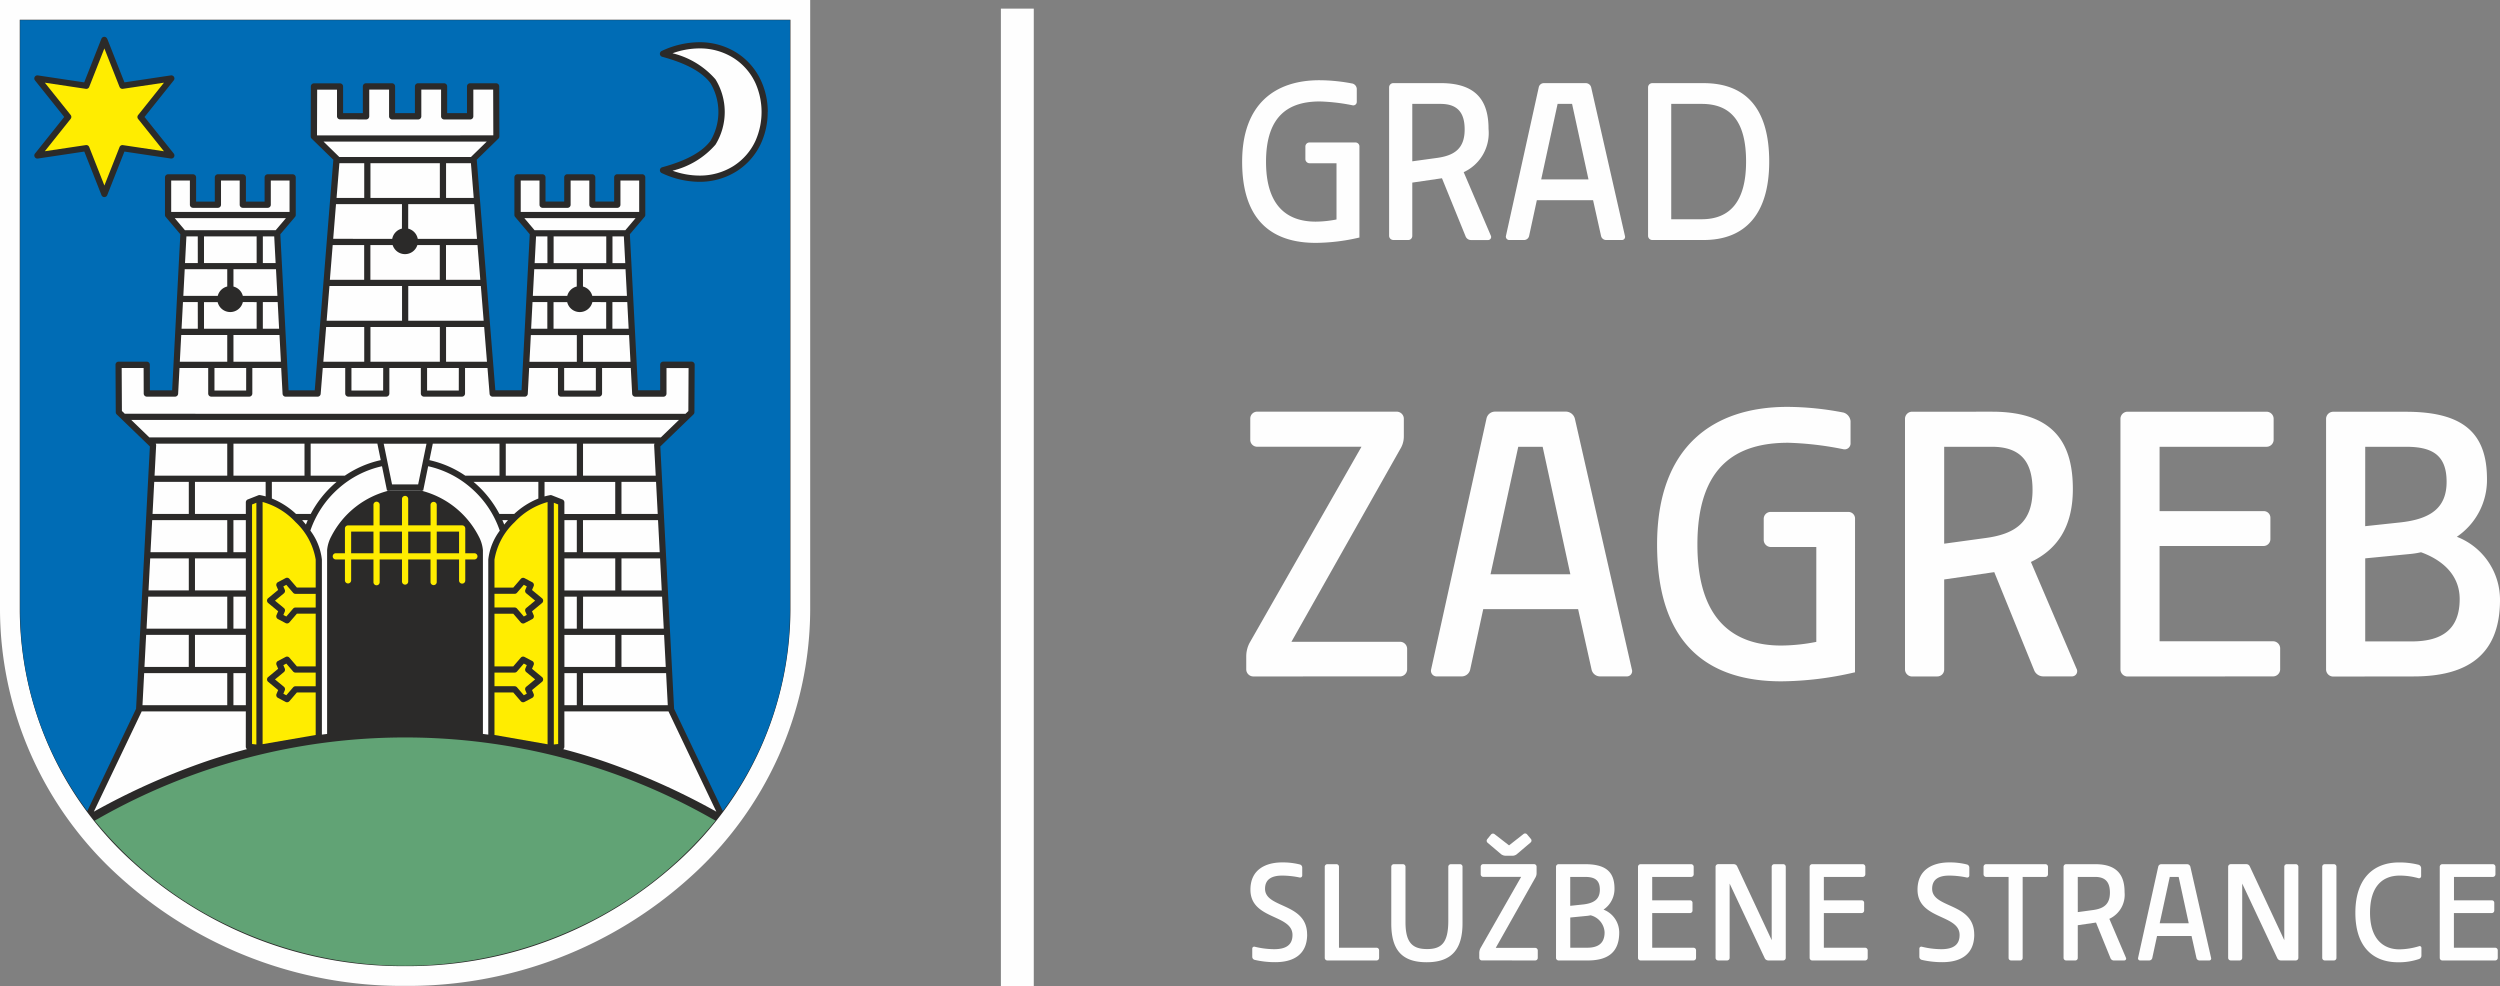 <svg xmlns="http://www.w3.org/2000/svg" width="215.168" height="84.885" viewBox="0 0 215.168 84.885">
  <rect x="0" y="0" width="215.168" height="84.885" fill="#808080" stroke="none"/>
  <g id="Group_146" data-name="Group 146" transform="translate(-337.442 -521.884)">
    <path id="Path_757" data-name="Path 757" d="M372.307,605.887a35.343,35.343,0,0,1-24.038-9.2,30.229,30.229,0,0,1-9.977-22.257V522.734h68.031v51.694a30.225,30.225,0,0,1-9.977,22.257A35.344,35.344,0,0,1,372.307,605.887Z" fill="#2b2a29"/>
    <path id="Path_758" data-name="Path 758" d="M372.307,605.887a35.343,35.343,0,0,1-24.038-9.2,30.229,30.229,0,0,1-9.977-22.257V522.734h68.031v51.694a30.225,30.225,0,0,1-9.977,22.257A35.344,35.344,0,0,1,372.307,605.887Z" fill="none" stroke="#fefefe" stroke-miterlimit="22.926" stroke-width="1.7"/>
    <path id="Path_759" data-name="Path 759" d="M399.025,592.51l-.408-.223a53.393,53.393,0,0,0-52.686.038c-.021.02-.292.159-.341.185a33.4,33.4,0,0,0,11.6,9.082,35.189,35.189,0,0,0,30.236,0,33.374,33.374,0,0,0,11.6-9.082" fill="#61a375"/>
    <path id="Path_760" data-name="Path 760" d="M346.675,525.228l1.477,3.745,3.995-.6a.267.267,0,0,1,.234.447l-2.5,3.131,2.516,3.148a.267.267,0,0,1-.246.43l-4-.6-1.477,3.745a.267.267,0,0,1-.5,0l-1.477-3.745-3.995.6a.267.267,0,0,1-.233-.448l2.5-3.131-2.517-3.148a.266.266,0,0,1,.042-.374.27.27,0,0,1,.2-.055l3.995.6,1.477-3.745a.266.266,0,0,1,.5,0m56.848,6.292a6.39,6.39,0,0,1-.574,2.7,5.614,5.614,0,0,1-2.112,2.413,5.966,5.966,0,0,1-3.2.9,7.7,7.7,0,0,1-3.235-.754.267.267,0,0,1,.042-.5c2.3-.623,3.515-1.424,4.15-2.266a4.85,4.85,0,0,0,0-4.977c-.635-.841-1.848-1.642-4.15-2.265a.267.267,0,0,1-.033-.505,7.7,7.7,0,0,1,3.226-.749,5.973,5.973,0,0,1,3.2.895,5.619,5.619,0,0,1,2.111,2.413A6.387,6.387,0,0,1,403.523,531.52Zm-3.861,60.167a28.826,28.826,0,0,0,5.779-17.259V523.616H339.175v50.812a28.832,28.832,0,0,0,5.778,17.259l4.2-8.8,1.188-22.577-2.855-2.758a.265.265,0,0,1-.081-.2l-.022-4.075a.265.265,0,0,1,.265-.267h2.422a.268.268,0,0,1,.268.267l.007,2.2h1.912l.706-13.431-1.259-1.49a.271.271,0,0,1-.063-.173v-3.232a.268.268,0,0,1,.268-.267h2.143a.268.268,0,0,1,.268.267v2.082h1.609v-2.082a.268.268,0,0,1,.267-.267h2.144a.268.268,0,0,1,.267.267v2.082h1.608v-2.082a.268.268,0,0,1,.268-.267h2.146a.268.268,0,0,1,.268.267l0,3.232a.265.265,0,0,1-.063.172l-1.265,1.491.712,13.431h2.25l1.6-19.842-1.869-1.822a.267.267,0,0,1-.08-.2l.014-4.288a.267.267,0,0,1,.266-.267h2.241a.268.268,0,0,1,.268.268v2.293l1.7,0v-2.3a.268.268,0,0,1,.268-.268h2.24a.268.268,0,0,1,.268.268v2.3h1.706v-2.3a.268.268,0,0,1,.267-.268h2.24a.268.268,0,0,1,.268.268v2.3h1.706v-2.3a.268.268,0,0,1,.267-.268h2.241a.268.268,0,0,1,.267.268l.013,4.3a.263.263,0,0,1-.08.191l-1.868,1.822,1.6,19.842h2.255l.707-13.431-1.259-1.49a.271.271,0,0,1-.063-.173v-3.232a.268.268,0,0,1,.268-.267h2.143a.268.268,0,0,1,.268.267v2.082h1.608v-2.082a.268.268,0,0,1,.267-.267h2.144a.268.268,0,0,1,.268.267v2.082H390.3v-2.082a.268.268,0,0,1,.268-.267h2.146a.268.268,0,0,1,.267.267l0,3.232a.261.261,0,0,1-.064.172l-1.264,1.491.708,13.431h1.9v-2.2a.267.267,0,0,1,.267-.267h2.435a.268.268,0,0,1,.268.267l-.022,4.087a.269.269,0,0,1-.082.191l-2.854,2.758,1.187,22.577Z" fill="#006cb5"/>
    <path id="Path_761" data-name="Path 761" d="M369.585,569.5v-1.86h-1.921v1.86Zm2.455,0v-1.86h-1.921v1.86Zm2.456,0v-1.86h-1.921v1.86Zm.535-1.86v1.86h1.921v-1.86Zm-.535-2.31a.268.268,0,0,1,.535,0V567.1h2.188a.268.268,0,0,1,.267.268V569.5h.8a.268.268,0,0,1,0,.535h-.8v1.813a.267.267,0,0,1-.534,0v-1.813h-1.921v1.957a.268.268,0,0,1-.535,0v-1.957h-1.921v1.883a.268.268,0,1,1-.535,0v-1.883h-1.921v1.957a.267.267,0,1,1-.534,0v-1.957h-1.921v1.813a.268.268,0,0,1-.535,0v-1.813h-.8a.268.268,0,0,1,0-.535h.8v-2.127a.268.268,0,0,1,.267-.268h2.189v-1.775a.267.267,0,1,1,.534,0V567.1h1.921v-2.285a.268.268,0,0,1,.535,0V567.1H374.5Zm-14.988-.173-.373.148v20.614l.373.041Zm5.105,9.013v-1.175h-1.739a.268.268,0,0,1-.215-.108l-.575-.668-.255.135.122.287a.269.269,0,0,1-.075.31l-.766.632.765.631a.268.268,0,0,1,.076.31l-.122.288.255.134.587-.682a.266.266,0,0,1,.2-.093Zm0,6.778v-1.175h-1.739a.268.268,0,0,1-.215-.108l-.575-.668-.255.135.122.287a.268.268,0,0,1-.088.32l-.753.622.765.631a.267.267,0,0,1,.076.31l-.122.288.255.134.587-.682a.266.266,0,0,1,.2-.093Zm0,4.194v-3.659h-1.618l-.64.744a.268.268,0,0,1-.332.068l-.652-.344a.266.266,0,0,1-.129-.344l.14-.33-.858-.709a.282.282,0,0,1-.039-.038.267.267,0,0,1,.037-.375l.86-.71-.14-.33a.267.267,0,0,1,.121-.341l.66-.348a.266.266,0,0,1,.327.063l.645.749h1.618V574.7h-1.618l-.64.744a.268.268,0,0,1-.332.068l-.652-.344a.267.267,0,0,1-.129-.345l.14-.33-.846-.7a.386.386,0,0,1-.051-.048.268.268,0,0,1,.036-.376l.861-.711-.14-.329a.267.267,0,0,1,.121-.341l.66-.348a.266.266,0,0,1,.327.063l.645.749h1.618v-2.407a5.715,5.715,0,0,0-1.733-3.227,6.113,6.113,0,0,0-2.837-1.731v20.845Zm20.495.818.373-.041V565.3l-.373-.148ZM380,579.771v1.175h1.74a.274.274,0,0,1,.2.094l.586.682.255-.134-.122-.288a.267.267,0,0,1,.076-.31l.765-.631-.753-.622a.268.268,0,0,1-.088-.32l.122-.287-.255-.135-.574.668a.269.269,0,0,1-.215.108Zm0-6.778v1.175h1.74a.274.274,0,0,1,.2.094l.586.682.255-.134-.122-.287a.269.269,0,0,1,.076-.311l.765-.631-.765-.632a.267.267,0,0,1-.076-.31l.122-.287-.255-.135-.574.668a.269.269,0,0,1-.215.108Zm0-2.942v2.407h1.618l.645-.749a.266.266,0,0,1,.327-.063l.66.348a.267.267,0,0,1,.121.341l-.14.329.861.711a.267.267,0,0,1,.036.376.253.253,0,0,1-.051.047l-.846.7.14.33a.267.267,0,0,1-.128.345l-.653.344a.268.268,0,0,1-.332-.068l-.64-.744H380v4.533h1.618l.645-.749a.266.266,0,0,1,.327-.063l.66.348a.267.267,0,0,1,.121.341l-.14.33.86.71a.266.266,0,0,1,.037.375.279.279,0,0,1-.039.038l-.858.709.14.33a.266.266,0,0,1-.128.344l-.653.344a.268.268,0,0,1-.332-.068l-.64-.744H380v3.659l4.571.8V565.093a6.111,6.111,0,0,0-2.838,1.731A5.721,5.721,0,0,0,380,570.051Zm-32.269-40.685-1.306-3.313-1.3,3.3a.266.266,0,0,1-.291.178L341.3,529l2.222,2.779a.266.266,0,0,1,0,.336L341.3,534.9l3.533-.529a.269.269,0,0,1,.287.167l1.307,3.314,1.3-3.3a.269.269,0,0,1,.292-.178l3.533.529-2.222-2.779a.266.266,0,0,1,0-.336L351.554,529l-3.533.529A.267.267,0,0,1,347.733,529.366Z" fill="#ffed00"/>
    <path id="Path_762" data-name="Path 762" d="M402.465,534a6.127,6.127,0,0,0,0-4.954,5.079,5.079,0,0,0-1.912-2.184,5.424,5.424,0,0,0-2.911-.812,6.922,6.922,0,0,0-2.319.419,7.13,7.13,0,0,1,3.7,2.244,5.364,5.364,0,0,1,0,5.62,7.13,7.13,0,0,1-3.7,2.243,6.9,6.9,0,0,0,2.319.42,5.433,5.433,0,0,0,2.911-.812A5.092,5.092,0,0,0,402.465,534m-30.158,29.574h1.124l.718-3.5h-3.682l.717,3.5Zm-9.944-23.451,0-2.7h-1.613v2.082a.267.267,0,0,1-.267.267h-2.143a.268.268,0,0,1-.268-.267v-2.082h-1.608v2.082a.268.268,0,0,1-.268.267h-2.144a.268.268,0,0,1-.267-.267v-2.082h-1.609v2.7Zm-1.19,1.571.88-1.036h-9.572l.875,1.036Zm-6.709.534h-.978l-.12,2.3h1.1Zm5.066,0H355v2.3h4.531Zm1.635,2.3-.122-2.3h-.978v2.3ZM357,550.715H353.04l-.121,2.3H357Zm4.618,2.3-.121-2.3h-3.962v2.3Zm18.266-19.481.016-.016-.013-3.92h-1.707v2.3a.268.268,0,0,1-.268.268h-2.241a.268.268,0,0,1-.267-.268v-2.3h-1.7v2.3a.268.268,0,0,1-.268.268h-2.241a.268.268,0,0,1-.267-.268v-2.3h-1.706v2.3a.268.268,0,0,1-.267.267l-2.241-.005a.268.268,0,0,1-.267-.267v-2.292h-1.708l-.013,3.92.016.016Zm-1.9,1.863a.291.291,0,0,1,.039-.048l1.314-1.28h-14.05l1.3,1.269a.288.288,0,0,1,.051.059Zm-9.194.535h-2.139l-.242,2.988h2.381Zm6.508,0h-5.973v2.988h5.973Zm2.916,2.988-.241-2.988h-2.14v2.988Zm-6.17,7.582h-6.248l-.241,2.989h6.489Zm7.025,2.989-.242-2.989h-6.248v2.989Zm-10.279.535h-3.279l-.241,2.989h3.52Zm6.508,0h-5.973v2.989h5.973Zm4.056,2.989-.242-2.989h-3.279v2.989Zm13.1-12.891,0-2.7h-1.613v2.082a.268.268,0,0,1-.267.267h-2.144a.268.268,0,0,1-.267-.267v-2.082h-1.609v2.082a.268.268,0,0,1-.268.267h-2.143a.267.267,0,0,1-.267-.267v-2.082H382.26v2.7Zm-1.189,1.571.879-1.036h-9.571l.875,1.036Zm-6.71.534h-.977l-.121,2.3h1.1Zm5.066,0h-4.531v2.3h4.531Zm1.635,2.3-.121-2.3h-.979v2.3Zm-4.168,6.194h-3.957l-.12,2.3h4.077Zm4.616,2.3-.121-2.3h-3.96v2.3Zm-33.075.535H355.9v1.935h2.728Zm11.794,0H367.69v1.935h2.728Zm6.508,0H374.2v1.935h2.728Zm11.794,0h-2.728v1.935h2.728Zm7.713,3.943.248-.239.019-3.7h-1.9v2.2a.267.267,0,0,1-.267.267h-2.421a.268.268,0,0,1-.267-.254l-.117-2.216h-2.472v2.2a.268.268,0,0,1-.268.267h-3.263a.268.268,0,0,1-.267-.267v-2.2h-2.479l-.116,2.2a.268.268,0,0,1-.268.267h-2.755a.267.267,0,0,1-.266-.246l-.18-2.224h-1.932v2.2a.268.268,0,0,1-.268.267H373.93a.268.268,0,0,1-.267-.267v-2.2h-2.71v2.2a.268.268,0,0,1-.268.267h-3.263a.268.268,0,0,1-.268-.267v-2.2h-1.932l-.179,2.213a.267.267,0,0,1-.267.257h-2.749a.267.267,0,0,1-.266-.254l-.118-2.216h-2.484v2.2a.268.268,0,0,1-.268.267h-3.263a.267.267,0,0,1-.267-.267v-2.2h-2.47l-.116,2.2a.268.268,0,0,1-.267.267h-2.43a.268.268,0,0,1-.267-.267l-.008-2.2h-1.888l.02,3.7.248.239ZM357,579.82h-7.15l-.145,2.757H357Zm-3.309-3.292H350.02l-.145,2.757h3.813ZM357,573.236h-6.8l-.145,2.757H357Zm-3.309-3.293h-3.322l-.144,2.758h3.466ZM357,566.652H350.54l-.145,2.757H357Zm-3.309-3.293h-2.975l-.145,2.758h3.12ZM357,560.067h-6.158a.265.265,0,0,1,.039.153l-.137,2.605H357Zm30.621,2.758h6.257l-.137-2.605a.259.259,0,0,1,.039-.153h-6.159Zm3.309,3.292h3.121l-.145-2.758h-2.976Zm-3.309,3.292h6.6l-.145-2.757h-6.458Zm3.309,3.292h3.467l-.145-2.758h-3.322Zm-3.309,3.292h6.949l-.145-2.757h-6.8Zm3.309,3.292h3.813l-.145-2.757h-3.668Zm-3.309,3.292h7.295l-.145-2.757h-7.15Zm-23.971-22.51h-6.115v2.758h6.115Zm17.322,2.758h6.114v-2.758h-6.114Zm5.047,6.584h1.067v-2.757h-1.067Zm0,3.292h4.376v-2.758h-4.376Zm0,3.292h1.067v-2.757h-1.067Zm0,3.292h4.376v-2.757h-4.376Zm0,3.292h1.067V579.82h-1.067Zm-.1,3.784c1.157.3,2.256.632,3.3.981a59.727,59.727,0,0,1,9.877,4.4l-4.119-8.63h-8.961v3.044A.268.268,0,0,1,385.919,586.361ZM358.6,583.112h-8.962l-4.119,8.63a59.814,59.814,0,0,1,9.877-4.4c1.044-.349,2.144-.679,3.3-.981a.267.267,0,0,1-.1-.205Zm0-3.292h-1.068v2.757H358.6Zm0-3.292h-4.377v2.757H358.6Zm0-3.292h-1.068v2.757H358.6Zm0-3.293h-4.377V572.7H358.6Zm0-3.291h-1.068v2.757H358.6Zm16.2-7.12h19.517l1.56-1.508H348.736l1.561,1.508H374.8Zm15.349-9.352h1.4l-.121-2.295h-1.278Zm-5.6-2.295h-1.275l-.12,2.295h1.395Zm3.877,0a1.114,1.114,0,0,1-2.168,0h-1.174v2.295h4.531v-2.295Zm-1.344-2.829h-3.659l-.121,2.295h2.961a1.116,1.116,0,0,1,.819-.808Zm.535,1.491a1.116,1.116,0,0,1,.8.8H391.4l-.121-2.295h-3.661Zm-11.789-.583h2.951l-.241-2.989h-2.71Zm-7.043-2.989h-2.709l-.242,2.989h2.951Zm4.579,0a1.115,1.115,0,0,1-2.128,0h-1.916v2.989h5.973v-2.989Zm-1.325-3.524h-5.678l-.242,2.989H371.2a1.116,1.116,0,0,1,.835-.881Zm.535,2.111a1.116,1.116,0,0,1,.822.878h5.1l-.242-2.989h-5.678Zm-2.362,19.924-.291-1.419h-5.741v2.758h2.94A8.839,8.839,0,0,1,370.213,561.486Zm7.276,1.339h2.945v-2.758h-5.741l-.291,1.42A8.867,8.867,0,0,1,377.489,562.825Zm6.82,1.787c.151-.042.306-.079.463-.108a.264.264,0,0,1,.166.01l.9.355a.267.267,0,0,1,.18.252v1h4.376v-2.758h-6.083Zm-3.887,1.505H381.7a6.718,6.718,0,0,1,2.077-1.325v-1.433H378.2c.063.053.125.107.186.161A9.2,9.2,0,0,1,380.422,566.117Zm.418.92c.1-.13.212-.259.327-.385h-.486C380.738,566.781,380.791,566.909,380.84,567.037Zm-16.686.515a5.089,5.089,0,0,1,.994,2.5V585.11c.149-.02.3-.039.448-.057V569.238a3.074,3.074,0,0,1,.357-1.184,7.663,7.663,0,0,1,5.033-3.962h2.629a7.671,7.671,0,0,1,5.034,3.962,3.074,3.074,0,0,1,.357,1.184v15.814c.154.018.308.038.461.058V570.051a5.092,5.092,0,0,1,.99-2.494,8.471,8.471,0,0,0-2.43-3.637,8.357,8.357,0,0,0-3.733-1.909l-.429,2.1H370.75l-.43-2.1a8.356,8.356,0,0,0-3.738,1.91A8.473,8.473,0,0,0,364.154,567.552Zm-.226-.9h-.479q.168.188.323.38C363.82,566.906,363.872,566.779,363.928,566.652Zm-3.622-3.293h-6.083v2.758H358.6v-1a.266.266,0,0,1,.179-.252l.9-.355a.267.267,0,0,1,.167-.01c.157.029.311.066.462.108Zm2.613,2.758h1.268a9.222,9.222,0,0,1,2.041-2.6c.061-.054.124-.108.187-.161h-5.574v1.433A6.723,6.723,0,0,1,362.919,566.117Zm-2.854-15.937h1.4l-.122-2.295h-1.278Zm-5.6-2.295h-1.275l-.121,2.295h1.4Zm3.879,0a1.115,1.115,0,0,1-2.169,0H355v2.295h4.531v-2.295ZM357,545.056h-3.66l-.12,2.295h2.962a1.115,1.115,0,0,1,.818-.808Zm.535,1.491a1.115,1.115,0,0,1,.806.8h2.977l-.122-2.295h-3.661Z" fill="#fefefe" fill-rule="evenodd"/>
    <path id="Path_763" data-name="Path 763" d="M454.444,534.5a.338.338,0,0,0-.353-.353h-3.946a.35.35,0,0,0-.353.353v1.08a.364.364,0,0,0,.353.354h2.326v4.839a9.47,9.47,0,0,1-1.786.187c-2.43,0-4.279-1.308-4.279-5.151,0-4.071,2.056-5.193,4.632-5.193a16.378,16.378,0,0,1,2.825.333.3.3,0,0,0,.353-.291v-1.143a.512.512,0,0,0-.353-.436,15.234,15.234,0,0,0-2.866-.29c-3.8,0-6.647,2.035-6.647,7.02,0,5.338,2.866,6.979,6.335,6.979a16.9,16.9,0,0,0,3.739-.457h.02Z" fill="#fefefe"/>
    <path id="Path_764" data-name="Path 764" d="M458.993,530.826h2.431c1.495,0,2.077.789,2.077,2.2,0,1.62-.852,2.243-2.389,2.451l-2.119.291Zm-.353,11.715a.35.35,0,0,0,.353-.354V537.6l2.555-.374,2.036,5.006a.5.5,0,0,0,.477.312h1.434a.266.266,0,0,0,.249-.4l-2.326-5.442a3.71,3.71,0,0,0,2.139-3.718c0-2.181-.831-3.946-4.113-3.946h-4.091a.365.365,0,0,0-.354.353v12.794a.365.365,0,0,0,.354.354Z" fill="#fefefe"/>
    <path id="Path_765" data-name="Path 765" d="M471.5,530.826h1.246l1.413,6.5h-4.071Zm-2.887,11.715a.444.444,0,0,0,.436-.354l.665-3.073h4.84l.685,3.073a.446.446,0,0,0,.436.354h1.35a.27.27,0,0,0,.27-.354l-2.908-12.794a.481.481,0,0,0-.436-.353h-3.635a.445.445,0,0,0-.436.353l-2.825,12.794a.289.289,0,0,0,.271.354Z" fill="#fefefe"/>
    <path id="Path_766" data-name="Path 766" d="M481.28,530.826H483.9c2.576,0,3.822,1.6,3.822,4.964,0,3.469-1.412,4.964-3.822,4.964H481.28Zm2.783,11.715c3.594,0,5.65-2.244,5.65-6.751,0-4.569-2.015-6.75-5.65-6.75h-4.424a.364.364,0,0,0-.353.353v12.794a.365.365,0,0,0,.353.354Z" fill="#fefefe"/>
    <path id="Path_767" data-name="Path 767" d="M457.95,580.1a.614.614,0,0,0,.6-.6V577.72a.614.614,0,0,0-.6-.6h-9.357l9.357-16.576a2.05,2.05,0,0,0,.316-1.087v-1.542a.614.614,0,0,0-.6-.6H445.649a.592.592,0,0,0-.6.6v1.823a.591.591,0,0,0,.6.595h8.972l-9.638,16.893a2.53,2.53,0,0,0-.28,1.121v1.157a.614.614,0,0,0,.6.6Z" fill="#fefefe"/>
    <path id="Path_768" data-name="Path 768" d="M468.114,560.337h2.1l2.383,10.97h-6.869ZM463.242,580.1a.749.749,0,0,0,.736-.6l1.122-5.187h8.166l1.156,5.187a.75.75,0,0,0,.736.6h2.278a.455.455,0,0,0,.456-.6l-4.907-21.589a.813.813,0,0,0-.736-.6h-6.133a.751.751,0,0,0-.736.6l-4.766,21.589a.486.486,0,0,0,.456.6Z" fill="#fefefe"/>
    <path id="Path_769" data-name="Path 769" d="M497.1,566.54a.57.57,0,0,0-.6-.595h-6.659a.591.591,0,0,0-.6.595v1.823a.615.615,0,0,0,.6.6h3.925v8.165a15.968,15.968,0,0,1-3.014.316c-4.1,0-7.219-2.208-7.219-8.692,0-6.869,3.47-8.761,7.815-8.761a27.552,27.552,0,0,1,4.766.561.51.51,0,0,0,.6-.491V558.13a.861.861,0,0,0-.6-.736,25.681,25.681,0,0,0-4.836-.491c-6.413,0-11.215,3.434-11.215,11.845,0,9.007,4.837,11.776,10.689,11.776a28.5,28.5,0,0,0,6.309-.771h.035Z" fill="#fefefe"/>
    <path id="Path_770" data-name="Path 770" d="M504.772,560.337h4.1c2.524,0,3.505,1.332,3.505,3.715,0,2.734-1.437,3.785-4.03,4.136l-3.575.49Zm-.6,19.766a.59.59,0,0,0,.6-.6v-7.746l4.31-.631,3.435,8.447a.844.844,0,0,0,.806.525h2.418a.447.447,0,0,0,.421-.665l-3.925-9.182c2.138-1.017,3.61-2.874,3.61-6.274,0-3.68-1.4-6.659-6.94-6.659H502a.615.615,0,0,0-.6.6v21.589a.614.614,0,0,0,.6.6Z" fill="#fefefe"/>
    <path id="Path_771" data-name="Path 771" d="M533.089,580.1a.614.614,0,0,0,.6-.6v-1.823a.614.614,0,0,0-.6-.6h-9.778v-8.2h8.937a.591.591,0,0,0,.6-.6V566.47a.57.57,0,0,0-.6-.595h-8.937v-5.538h9.217a.614.614,0,0,0,.6-.595v-1.823a.614.614,0,0,0-.6-.6H520.543a.614.614,0,0,0-.6.6v21.589a.614.614,0,0,0,.6.6Z" fill="#fefefe"/>
    <path id="Path_772" data-name="Path 772" d="M541.01,560.337h3.505c2.207,0,3.5.666,3.5,3.014,0,2.243-1.367,3.225-4.066,3.505l-2.943.315Zm3.96,9.218a7.032,7.032,0,0,0,.841-.141c1.752.631,3.329,1.893,3.329,4.031,0,2.593-1.507,3.644-4.135,3.644H541.01V569.94Zm.21,10.548c4.591,0,7.43-1.822,7.43-6.588a5.813,5.813,0,0,0-3.715-5.432,5.9,5.9,0,0,0,2.594-4.977c0-4.03-2.138-5.783-6.974-5.783h-6.274a.615.615,0,0,0-.6.6v21.589a.614.614,0,0,0,.6.6Z" fill="#fefefe"/>
    <line id="Line_1" data-name="Line 1" y2="84.143" transform="translate(425.001 522.627)" fill="none" stroke="#fefefe" stroke-miterlimit="22.926" stroke-width="2.831"/>
    <path id="Path_773" data-name="Path 773" d="M449.941,602.317c0-2.766-3.62-2.23-3.62-3.939,0-.866.65-1.134,1.466-1.134a7.468,7.468,0,0,1,1.517.165.178.178,0,0,0,.217-.178v-.676a.275.275,0,0,0-.2-.267,6.073,6.073,0,0,0-1.517-.179c-1.428,0-2.741.612-2.741,2.346,0,2.6,3.62,2.1,3.62,3.9,0,.969-.714,1.223-1.58,1.223a7.089,7.089,0,0,1-1.683-.216.169.169,0,0,0-.2.178v.7a.271.271,0,0,0,.2.255,7.7,7.7,0,0,0,1.785.2c1.555,0,2.74-.65,2.74-2.384" fill="#fefefe"/>
    <path id="Path_774" data-name="Path 774" d="M455.922,604.548a.223.223,0,0,0,.216-.217v-.662a.223.223,0,0,0-.216-.217h-3.238v-6.973a.215.215,0,0,0-.217-.217h-.791a.223.223,0,0,0-.216.217v7.852a.223.223,0,0,0,.216.217Z" fill="#fefefe"/>
    <path id="Path_775" data-name="Path 775" d="M463.317,601.336v-4.857a.215.215,0,0,0-.217-.217h-.79a.224.224,0,0,0-.217.217v4.653c0,1.886-.574,2.435-1.823,2.435s-1.861-.536-1.861-2.308v-4.78a.224.224,0,0,0-.217-.217h-.79a.224.224,0,0,0-.217.217v4.882c0,2.244.88,3.34,3.047,3.34,2.269,0,3.085-1.249,3.085-3.365" fill="#fefefe"/>
    <path id="Path_776" data-name="Path 776" d="M469.577,604.548a.224.224,0,0,0,.217-.217v-.65a.223.223,0,0,0-.217-.216h-3.4l3.4-6.03a.744.744,0,0,0,.115-.4v-.561a.223.223,0,0,0-.217-.217H465.1a.215.215,0,0,0-.217.217v.663a.214.214,0,0,0,.217.216h3.263l-3.505,6.145a.916.916,0,0,0-.1.408v.42a.223.223,0,0,0,.216.217Zm-1.976-9.012a.6.6,0,0,0,.383-.128l1.185-1.007a.22.22,0,0,0,.039-.306l-.332-.395a.222.222,0,0,0-.306-.038l-1.249.981-1.249-.968a.222.222,0,0,0-.306.038l-.319.395a.221.221,0,0,0,.025.306l1.173.994a.684.684,0,0,0,.383.128Z" fill="#fefefe"/>
    <path id="Path_777" data-name="Path 777" d="M472.587,597.358h1.275c.8,0,1.275.243,1.275,1.1,0,.816-.5,1.173-1.479,1.275l-1.071.114Zm1.441,3.353a2.33,2.33,0,0,0,.306-.051,1.593,1.593,0,0,1,1.211,1.466c0,.943-.548,1.326-1.5,1.326h-1.454v-2.6Zm.076,3.837c1.67,0,2.7-.662,2.7-2.4a2.114,2.114,0,0,0-1.351-1.976,2.146,2.146,0,0,0,.943-1.81c0-1.466-.778-2.1-2.537-2.1H471.58a.223.223,0,0,0-.216.217v7.852a.223.223,0,0,0,.216.217Z" fill="#fefefe"/>
    <path id="Path_778" data-name="Path 778" d="M483.2,604.548a.223.223,0,0,0,.217-.217v-.662a.223.223,0,0,0-.217-.217h-3.557v-2.983h3.251a.215.215,0,0,0,.217-.217v-.663a.207.207,0,0,0-.217-.216h-3.251v-2.015h3.353a.223.223,0,0,0,.217-.216v-.663a.224.224,0,0,0-.217-.217h-4.36a.223.223,0,0,0-.216.217v7.852a.223.223,0,0,0,.216.217Z" fill="#fefefe"/>
    <path id="Path_779" data-name="Path 779" d="M486.09,604.548a.224.224,0,0,0,.217-.217v-6.4l3.021,6.425a.341.341,0,0,0,.306.191h1.288a.223.223,0,0,0,.216-.217v-7.852a.223.223,0,0,0-.216-.217h-.778a.224.224,0,0,0-.217.217V602.8l-2.97-6.349a.323.323,0,0,0-.293-.191h-1.351a.223.223,0,0,0-.217.217v7.852a.223.223,0,0,0,.217.217Z" fill="#fefefe"/>
    <path id="Path_780" data-name="Path 780" d="M497.973,604.548a.224.224,0,0,0,.217-.217v-.662a.224.224,0,0,0-.217-.217h-3.557v-2.983h3.251a.215.215,0,0,0,.216-.217v-.663a.207.207,0,0,0-.216-.216h-3.251v-2.015h3.353a.222.222,0,0,0,.216-.216v-.663a.223.223,0,0,0-.216-.217h-4.36a.224.224,0,0,0-.217.217v7.852a.224.224,0,0,0,.217.217Z" fill="#fefefe"/>
    <path id="Path_781" data-name="Path 781" d="M507.357,602.317c0-2.766-3.621-2.23-3.621-3.939,0-.866.65-1.134,1.466-1.134a7.468,7.468,0,0,1,1.517.165.178.178,0,0,0,.217-.178v-.676a.274.274,0,0,0-.2-.267,6.073,6.073,0,0,0-1.517-.179c-1.428,0-2.741.612-2.741,2.346,0,2.6,3.621,2.1,3.621,3.9,0,.969-.715,1.223-1.581,1.223a7.089,7.089,0,0,1-1.683-.216.169.169,0,0,0-.2.178v.7a.271.271,0,0,0,.2.255,7.7,7.7,0,0,0,1.785.2c1.555,0,2.741-.65,2.741-2.384" fill="#fefefe"/>
    <path id="Path_782" data-name="Path 782" d="M511.31,604.548a.215.215,0,0,0,.217-.217v-6.973h1.963a.222.222,0,0,0,.216-.216v-.663a.223.223,0,0,0-.216-.217h-5.112a.223.223,0,0,0-.217.217v.663a.223.223,0,0,0,.217.216h1.938v6.973a.215.215,0,0,0,.216.217Z" fill="#fefefe"/>
    <path id="Path_783" data-name="Path 783" d="M516.27,597.358h1.492c.918,0,1.275.485,1.275,1.352,0,.994-.523,1.377-1.466,1.5l-1.3.178Zm-.216,7.19a.215.215,0,0,0,.216-.217v-2.817l1.569-.229,1.249,3.072a.306.306,0,0,0,.293.191h.879a.163.163,0,0,0,.153-.242l-1.427-3.34a2.278,2.278,0,0,0,1.313-2.282c0-1.338-.51-2.422-2.524-2.422h-2.512a.223.223,0,0,0-.216.217v7.852a.223.223,0,0,0,.216.217Z" fill="#fefefe"/>
    <path id="Path_784" data-name="Path 784" d="M524.188,597.358h.765l.867,3.991h-2.5Zm-1.772,7.19a.272.272,0,0,0,.268-.217l.408-1.886h2.97l.421,1.886a.272.272,0,0,0,.268.217h.828a.166.166,0,0,0,.166-.217l-1.785-7.852a.3.3,0,0,0-.267-.217h-2.231a.273.273,0,0,0-.268.217l-1.734,7.852a.178.178,0,0,0,.166.217Z" fill="#fefefe"/>
    <path id="Path_785" data-name="Path 785" d="M530.207,604.548a.223.223,0,0,0,.216-.217v-6.4l3.022,6.425a.339.339,0,0,0,.306.191h1.287a.223.223,0,0,0,.217-.217v-7.852a.223.223,0,0,0-.217-.217h-.778a.223.223,0,0,0-.216.217V602.8l-2.97-6.349a.324.324,0,0,0-.294-.191h-1.351a.223.223,0,0,0-.216.217v7.852a.223.223,0,0,0,.216.217Z" fill="#fefefe"/>
    <path id="Path_786" data-name="Path 786" d="M538.316,604.548a.215.215,0,0,0,.216-.217v-7.852a.215.215,0,0,0-.216-.217h-.791a.223.223,0,0,0-.216.217v7.852a.223.223,0,0,0,.216.217Z" fill="#fefefe"/>
    <path id="Path_787" data-name="Path 787" d="M545.647,604.421a.3.3,0,0,0,.2-.281v-.675a.152.152,0,0,0-.217-.14,6.024,6.024,0,0,1-1.67.267c-1.465,0-2.536-.969-2.536-3.149,0-2.319,1.109-3.2,2.562-3.2a6.047,6.047,0,0,1,1.619.229.184.184,0,0,0,.217-.166v-.713a.316.316,0,0,0-.217-.281,6.767,6.767,0,0,0-1.683-.2c-2.218,0-3.76,1.39-3.76,4.334s1.529,4.258,3.671,4.258a5.375,5.375,0,0,0,1.81-.28" fill="#fefefe"/>
    <path id="Path_788" data-name="Path 788" d="M552.2,604.548a.224.224,0,0,0,.217-.217v-.662a.224.224,0,0,0-.217-.217h-3.557v-2.983H551.9a.215.215,0,0,0,.217-.217v-.663a.207.207,0,0,0-.217-.216h-3.251v-2.015H552a.223.223,0,0,0,.217-.216v-.663a.223.223,0,0,0-.217-.217h-4.36a.223.223,0,0,0-.216.217v7.852a.223.223,0,0,0,.216.217Z" fill="#fefefe"/>
  </g>
</svg>
